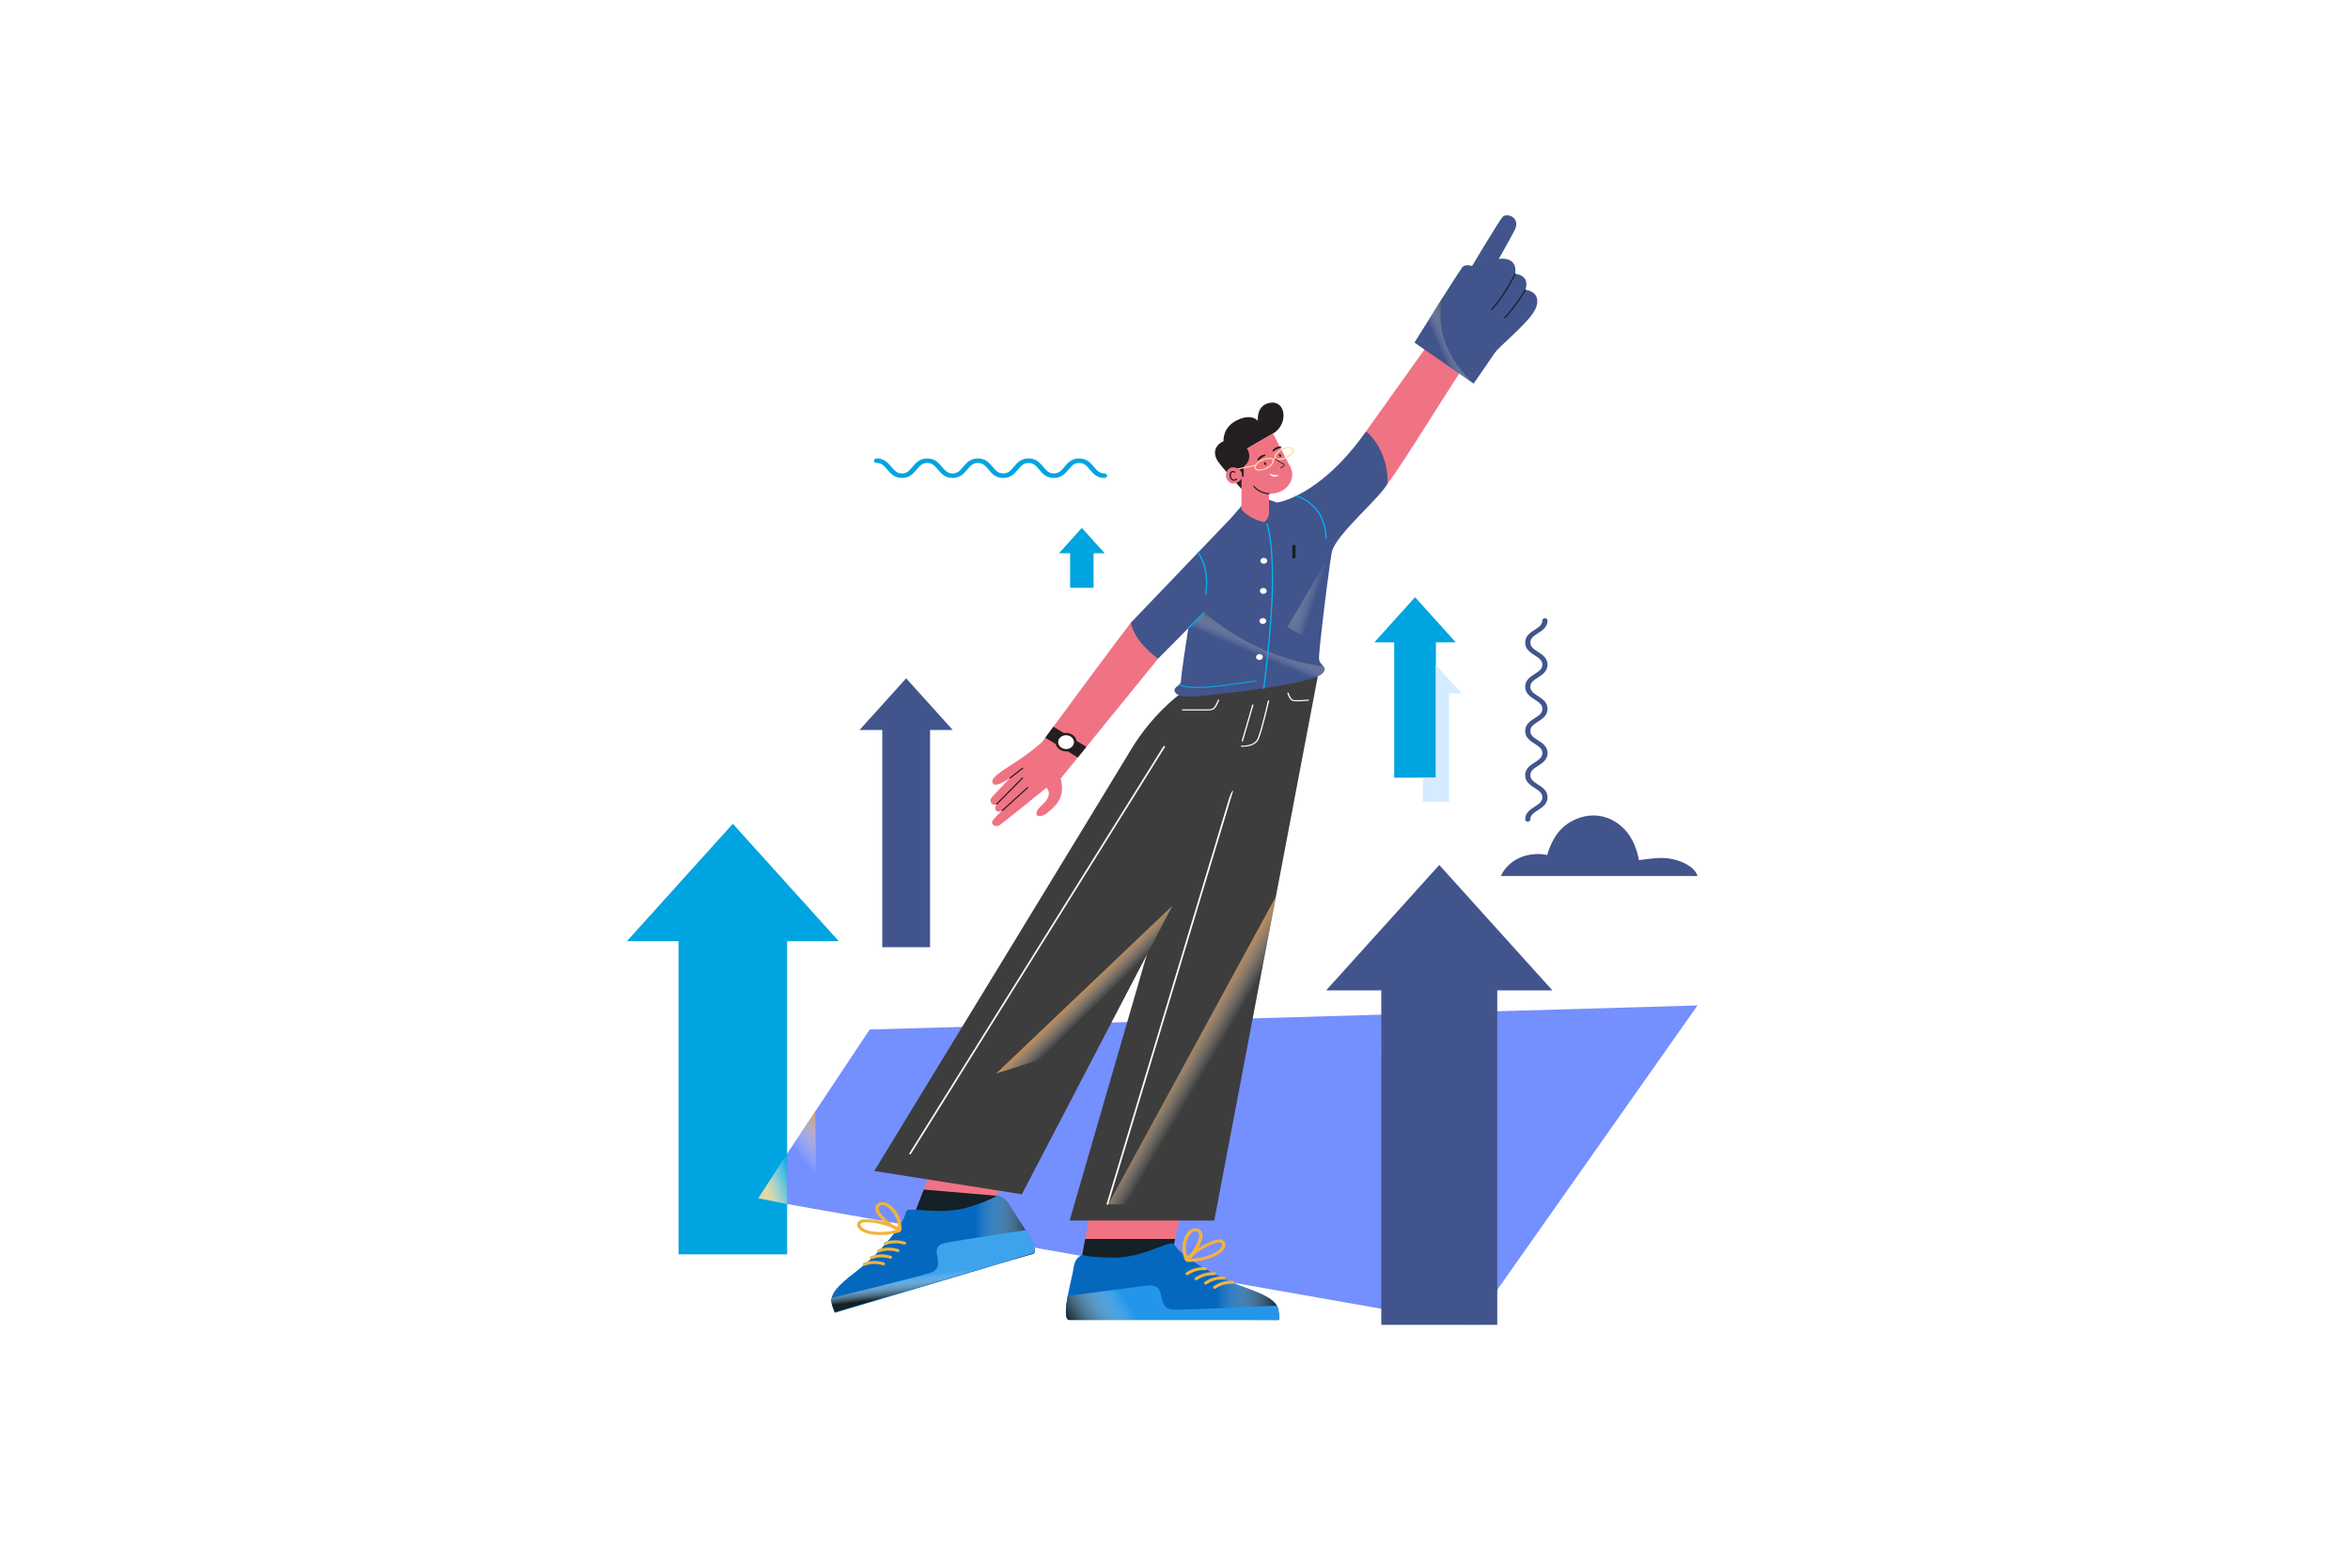 <svg width="1000" height="667" viewBox="0 0 1000 667" fill="none" xmlns="http://www.w3.org/2000/svg">
<rect width="1000" height="667" fill="white"/>
<g clip-path="url(#clip0_3553_1175)">
<path d="M963 63H37V641H963V63Z" fill="white"/>
<path d="M781.738 649.586H772.472L770.765 654.311H767.839L775.52 633.188H778.72L786.371 654.311H783.445L781.738 649.586ZM780.945 647.331L777.105 636.602L773.264 647.331H780.945ZM771.954 679.066V700.311H769.18V679.066H771.954Z" fill="white"/>
<path d="M805.607 635.322V642.423H813.349V644.709H805.607V652.025H814.264V654.311H802.834V633.036H814.264V635.322H805.607ZM817.037 685.284C817.037 687.052 816.428 688.525 815.209 689.704C814.01 690.862 812.171 691.441 809.692 691.441H805.607V700.311H802.834V679.066H809.692C812.09 679.066 813.908 679.645 815.148 680.803C816.408 681.962 817.037 683.455 817.037 685.284ZM809.692 689.155C811.236 689.155 812.374 688.82 813.106 688.149C813.837 687.478 814.203 686.523 814.203 685.284C814.203 682.663 812.699 681.352 809.692 681.352H805.607V689.155H809.692ZM809.57 746.524C808.168 746.524 806.908 746.28 805.79 745.792C804.693 745.284 803.829 744.594 803.2 743.72C802.57 742.826 802.244 741.8 802.224 740.641H805.181C805.282 741.637 805.689 742.48 806.4 743.171C807.131 743.842 808.188 744.177 809.57 744.177C810.891 744.177 811.927 743.852 812.679 743.202C813.451 742.531 813.837 741.678 813.837 740.641C813.837 739.828 813.614 739.168 813.166 738.66C812.719 738.152 812.161 737.766 811.49 737.502C810.82 737.238 809.915 736.953 808.777 736.648C807.375 736.283 806.248 735.917 805.394 735.551C804.561 735.185 803.84 734.616 803.23 733.844C802.641 733.052 802.346 731.995 802.346 730.674C802.346 729.516 802.641 728.49 803.23 727.596C803.819 726.702 804.642 726.011 805.699 725.523C806.776 725.036 808.005 724.792 809.387 724.792C811.378 724.792 813.004 725.29 814.264 726.285C815.544 727.281 816.265 728.602 816.428 730.248H813.38C813.278 729.435 812.852 728.724 812.1 728.114C811.348 727.484 810.352 727.169 809.113 727.169C807.954 727.169 807.01 727.474 806.278 728.084C805.546 728.673 805.181 729.506 805.181 730.583C805.181 731.355 805.394 731.985 805.821 732.473C806.268 732.96 806.806 733.336 807.436 733.6C808.086 733.844 808.991 734.129 810.149 734.454C811.551 734.84 812.679 735.226 813.532 735.612C814.386 735.978 815.117 736.557 815.727 737.349C816.336 738.122 816.641 739.178 816.641 740.519C816.641 741.556 816.367 742.531 815.818 743.445C815.27 744.36 814.457 745.102 813.38 745.67C812.303 746.239 811.033 746.524 809.57 746.524Z" fill="white"/>
<path d="M844.051 654.524C842.649 654.524 841.389 654.28 840.271 653.792C839.174 653.284 838.31 652.594 837.68 651.72C837.051 650.826 836.725 649.8 836.705 648.641H839.662C839.763 649.637 840.17 650.48 840.881 651.171C841.612 651.842 842.669 652.177 844.051 652.177C845.372 652.177 846.408 651.852 847.16 651.202C847.932 650.531 848.318 649.678 848.318 648.641C848.318 647.828 848.094 647.168 847.647 646.66C847.2 646.152 846.642 645.766 845.971 645.502C845.3 645.238 844.396 644.953 843.258 644.648C841.856 644.283 840.728 643.917 839.875 643.551C839.042 643.185 838.321 642.616 837.711 641.844C837.122 641.052 836.827 639.995 836.827 638.674C836.827 637.516 837.122 636.49 837.711 635.596C838.3 634.702 839.123 634.011 840.18 633.523C841.257 633.036 842.486 632.792 843.868 632.792C845.859 632.792 847.485 633.29 848.745 634.285C850.025 635.281 850.746 636.602 850.909 638.248H847.861C847.759 637.435 847.332 636.724 846.581 636.114C845.829 635.484 844.833 635.169 843.594 635.169C842.435 635.169 841.49 635.474 840.759 636.084C840.027 636.673 839.662 637.506 839.662 638.583C839.662 639.355 839.875 639.985 840.302 640.473C840.749 640.96 841.287 641.336 841.917 641.6C842.567 641.844 843.472 642.129 844.63 642.454C846.032 642.84 847.16 643.226 848.013 643.612C848.867 643.978 849.598 644.557 850.208 645.349C850.817 646.122 851.122 647.178 851.122 648.519C851.122 649.556 850.848 650.531 850.299 651.445C849.751 652.36 848.938 653.102 847.861 653.67C846.784 654.239 845.514 654.524 844.051 654.524ZM854.871 679.066L846.855 700.311H843.655L835.638 679.066H838.595L845.27 697.384L851.945 679.066H854.871ZM853.408 731.223C852.819 729.983 851.965 729.028 850.848 728.358C849.73 727.667 848.43 727.322 846.946 727.322C845.463 727.322 844.122 727.667 842.923 728.358C841.744 729.028 840.81 730.004 840.119 731.284C839.448 732.544 839.113 734.007 839.113 735.673C839.113 737.339 839.448 738.802 840.119 740.062C840.81 741.322 841.744 742.297 842.923 742.988C844.122 743.659 845.463 743.994 846.946 743.994C849.019 743.994 850.726 743.374 852.067 742.135C853.408 740.895 854.19 739.219 854.414 737.106H845.941V734.85H857.371V736.984C857.208 738.731 856.659 740.336 855.725 741.8C854.79 743.242 853.561 744.39 852.037 745.244C850.513 746.077 848.816 746.493 846.946 746.493C844.975 746.493 843.177 746.036 841.551 745.122C839.926 744.187 838.636 742.897 837.68 741.251C836.746 739.605 836.278 737.746 836.278 735.673C836.278 733.6 836.746 731.741 837.68 730.095C838.636 728.429 839.926 727.139 841.551 726.224C843.177 725.29 844.975 724.822 846.946 724.822C849.202 724.822 851.193 725.381 852.92 726.499C854.668 727.616 855.938 729.191 856.73 731.223H853.408Z" fill="white"/>
<path d="M888.284 639.284C888.284 641.052 887.674 642.525 886.455 643.704C885.256 644.862 883.417 645.441 880.938 645.441H876.854V654.311H874.08V633.066H880.938C883.336 633.066 885.154 633.645 886.394 634.803C887.654 635.962 888.284 637.455 888.284 639.284ZM880.938 643.155C882.482 643.155 883.62 642.82 884.352 642.149C885.083 641.478 885.449 640.523 885.449 639.284C885.449 636.663 883.945 635.352 880.938 635.352H876.854V643.155H880.938ZM890.783 700.311H888.009L876.854 683.394V700.311H874.08V679.036H876.854L888.009 695.921V679.036H890.783V700.311ZM890.173 731.223C889.584 729.983 888.731 729.028 887.613 728.358C886.495 727.667 885.195 727.322 883.712 727.322C882.228 727.322 880.887 727.667 879.688 728.358C878.51 729.028 877.575 730.004 876.884 731.284C876.213 732.544 875.878 734.007 875.878 735.673C875.878 737.339 876.213 738.802 876.884 740.062C877.575 741.322 878.51 742.297 879.688 742.988C880.887 743.659 882.228 743.994 883.712 743.994C885.784 743.994 887.491 743.374 888.832 742.135C890.173 740.895 890.956 739.219 891.179 737.106H882.706V734.85H894.136V736.984C893.973 738.731 893.425 740.336 892.49 741.8C891.555 743.242 890.326 744.39 888.802 745.244C887.278 746.077 885.581 746.493 883.712 746.493C881.741 746.493 879.942 746.036 878.317 745.122C876.691 744.187 875.401 742.897 874.446 741.251C873.511 739.605 873.044 737.746 873.044 735.673C873.044 733.6 873.511 731.741 874.446 730.095C875.401 728.429 876.691 727.139 878.317 726.224C879.942 725.29 881.741 724.822 883.712 724.822C885.967 724.822 887.958 725.381 889.686 726.499C891.433 727.616 892.703 729.191 893.496 731.223H890.173Z" fill="white"/>
<path d="M921.111 633.066V648.763C921.111 650.511 920.573 651.913 919.496 652.969C918.419 654.006 916.997 654.524 915.229 654.524C913.441 654.524 912.008 653.996 910.931 652.939C909.854 651.862 909.316 650.399 909.316 648.55H912.089C912.11 649.586 912.374 650.429 912.882 651.08C913.41 651.73 914.192 652.055 915.229 652.055C916.265 652.055 917.037 651.75 917.545 651.141C918.053 650.511 918.307 649.718 918.307 648.763V633.066H921.111ZM924.617 685.284C924.617 687.052 924.007 688.525 922.788 689.704C921.589 690.862 919.75 691.441 917.271 691.441H913.187V700.311H910.413V679.066H917.271C919.669 679.066 921.487 679.645 922.727 680.803C923.987 681.962 924.617 683.455 924.617 685.284ZM917.271 689.155C918.815 689.155 919.953 688.82 920.685 688.149C921.416 687.478 921.782 686.523 921.782 685.284C921.782 682.663 920.278 681.352 917.271 681.352H913.187V689.155H917.271ZM926.506 731.223C925.917 729.983 925.064 729.028 923.946 728.358C922.828 727.667 921.528 727.322 920.045 727.322C918.561 727.322 917.22 727.667 916.021 728.358C914.843 729.028 913.908 730.004 913.217 731.284C912.546 732.544 912.211 734.007 912.211 735.673C912.211 737.339 912.546 738.802 913.217 740.062C913.908 741.322 914.843 742.297 916.021 742.988C917.22 743.659 918.561 743.994 920.045 743.994C922.117 743.994 923.824 743.374 925.165 742.135C926.506 740.895 927.289 739.219 927.512 737.106H919.039V734.85H930.469V736.984C930.306 738.731 929.758 740.336 928.823 741.8C927.888 743.242 926.659 744.39 925.135 745.244C923.611 746.077 921.914 746.493 920.045 746.493C918.074 746.493 916.275 746.036 914.65 745.122C913.024 744.187 911.734 742.897 910.779 741.251C909.844 739.605 909.377 737.746 909.377 735.673C909.377 733.6 909.844 731.741 910.779 730.095C911.734 728.429 913.024 727.139 914.65 726.224C916.275 725.29 918.074 724.822 920.045 724.822C922.3 724.822 924.291 725.381 926.019 726.499C927.766 727.616 929.036 729.191 929.829 731.223H926.506Z" fill="white"/>
<path d="M637.132 430.305L587.779 431.741L370.082 438.076L322.184 510.089L573.37 554.358L587.779 556.893L602.15 559.43L626.622 563.739L637.132 548.821L722.351 427.825L637.132 430.305Z" fill="#748FFE"/>
<path d="M405.428 310.625H395.761V403.035H375.429V310.625H365.758L385.593 288.638L405.428 310.625Z" fill="#41548C"/>
<path d="M584.822 273.323H593.267V330.915H611.028C611.028 308.424 611.028 295.814 611.028 273.323H619.476L602.147 254.113L584.822 273.323Z" fill="#00A4E0"/>
<path d="M605.444 330.915V341.227H616.633V295.07H621.948L611.037 282.981L611.028 282.984V330.915H605.444Z" fill="#D5EBFF"/>
<path style="mix-blend-mode:multiply" d="M637.132 430.306V548.822L626.621 563.74L602.15 559.431V480.745H615.834L587.779 449.648V431.742L637.132 430.306Z" fill="url(#paint0_linear_3553_1175)"/>
<path d="M602.15 563.74H626.621H637.131V548.821V430.305V421.416H660.593L612.457 368.058L564.317 421.416H587.779V431.742V449.648V556.893V563.74H602.15Z" fill="#41548C"/>
<path d="M356.918 400.48H334.947V533.744H288.739V400.48H266.769L311.843 350.518L356.918 400.48Z" fill="#00A4E0"/>
<path style="mix-blend-mode:multiply" d="M322.653 509.878L334.947 490.899V512.337L322.653 509.878Z" fill="url(#paint1_linear_3553_1175)"/>
<path style="mix-blend-mode:multiply" d="M347.278 509.878L346.963 472.834L334.947 490.899V509.878H347.278Z" fill="url(#paint2_linear_3553_1175)"/>
<path d="M722.351 372.741H638.666C640.159 369.441 642.931 366.698 646.54 365.065C650.148 363.43 654.435 362.976 658.389 363.808C659.683 359.34 661.871 354.687 665.705 351.523C669.538 348.358 674.921 346.468 680.147 347.104C685.046 347.699 689.386 350.448 692.25 353.971C695.115 357.494 696.627 361.736 697.417 365.999C702.05 365.386 706.745 364.583 711.316 365.49C715.885 366.395 721.104 368.799 722.357 372.744L722.351 372.741Z" fill="#41548C"/>
<path d="M650.114 349.633C649.509 349.633 649.018 349.205 649.018 348.677C649.018 345.839 651.197 344.437 653.12 343.2C654.843 342.09 656.33 341.134 656.33 339.264C656.33 337.394 654.843 336.437 653.12 335.328C651.197 334.091 649.018 332.686 649.018 329.851C649.018 327.016 651.197 325.614 653.12 324.378C654.843 323.271 656.33 322.314 656.33 320.447C656.33 318.58 654.843 317.621 653.12 316.514C651.197 315.277 649.018 313.875 649.018 311.037C649.018 308.199 651.197 306.801 653.12 305.564C654.843 304.457 656.33 303.5 656.33 301.633C656.33 299.766 654.843 298.81 653.12 297.7C651.197 296.463 649.018 295.061 649.018 292.223C649.018 289.385 651.197 287.987 653.12 286.75C654.843 285.643 656.33 284.686 656.33 282.816C656.33 280.947 654.843 279.993 653.12 278.883C651.197 277.646 649.018 276.245 649.018 273.409C649.018 270.574 651.197 269.173 653.12 267.936C654.843 266.829 656.33 265.872 656.33 264.005C656.33 263.477 656.821 263.049 657.426 263.049C658.031 263.049 658.522 263.477 658.522 264.005C658.522 266.841 656.343 268.242 654.42 269.479C652.697 270.586 651.21 271.543 651.21 273.409C651.21 275.276 652.697 276.233 654.42 277.343C656.343 278.58 658.522 279.981 658.522 282.816C658.522 285.652 656.343 287.053 654.42 288.29C652.697 289.397 651.21 290.354 651.21 292.223C651.21 294.093 652.697 295.047 654.42 296.157C656.343 297.394 658.522 298.795 658.522 301.633C658.522 304.471 656.343 305.87 654.42 307.107C652.697 308.214 651.21 309.17 651.21 311.037C651.21 312.904 652.697 313.864 654.42 314.971C656.343 316.207 658.522 317.609 658.522 320.447C658.522 323.285 656.343 324.684 654.42 325.921C652.697 327.028 651.21 327.984 651.21 329.851C651.21 331.718 652.697 332.678 654.42 333.787C656.343 335.024 658.522 336.429 658.522 339.264C658.522 342.099 656.343 343.504 654.42 344.74C652.697 345.85 651.21 346.807 651.21 348.677C651.21 349.205 650.719 349.633 650.114 349.633Z" fill="#41548C"/>
<path d="M371.928 196.027C371.928 195.498 372.419 195.07 373.024 195.07C376.274 195.07 377.879 196.975 379.296 198.654C380.565 200.16 381.664 201.457 383.803 201.457C385.942 201.457 387.041 200.157 388.309 198.654C389.726 196.975 391.334 195.07 394.581 195.07C397.828 195.07 399.434 196.975 400.85 198.654C402.119 200.157 403.215 201.457 405.354 201.457C407.493 201.457 408.589 200.157 409.857 198.654C411.274 196.975 412.879 195.07 416.129 195.07C419.38 195.07 420.982 196.975 422.398 198.654C423.667 200.157 424.763 201.457 426.902 201.457C429.041 201.457 430.137 200.157 431.405 198.654C432.822 196.975 434.427 195.07 437.677 195.07C440.928 195.07 442.53 196.975 443.946 198.654C445.215 200.157 446.311 201.457 448.45 201.457C450.589 201.457 451.685 200.157 452.953 198.654C454.37 196.975 455.975 195.07 459.222 195.07C462.469 195.07 464.074 196.975 465.491 198.654C466.76 200.157 467.856 201.457 469.995 201.457C470.6 201.457 471.09 201.885 471.09 202.414C471.09 202.943 470.6 203.37 469.995 203.37C466.748 203.37 465.142 201.466 463.726 199.787C462.457 198.284 461.361 196.983 459.222 196.983C457.083 196.983 455.987 198.284 454.719 199.787C453.302 201.466 451.697 203.37 448.45 203.37C445.203 203.37 443.598 201.466 442.181 199.787C440.912 198.284 439.816 196.983 437.677 196.983C435.538 196.983 434.442 198.284 433.174 199.787C431.757 201.466 430.152 203.37 426.902 203.37C423.652 203.37 422.05 201.466 420.633 199.787C419.364 198.284 418.268 196.983 416.129 196.983C413.99 196.983 412.894 198.284 411.626 199.787C410.209 201.466 408.604 203.37 405.354 203.37C402.103 203.37 400.502 201.466 399.085 199.787C397.816 198.284 396.72 196.983 394.581 196.983C392.442 196.983 391.343 198.284 390.075 199.787C388.658 201.466 387.05 203.37 383.803 203.37C380.555 203.37 378.947 201.466 377.531 199.787C376.262 198.281 375.163 196.983 373.024 196.983C372.419 196.983 371.928 196.556 371.928 196.027Z" fill="#00A4E0"/>
<path d="M460.352 224.635L450.617 235.426H455.361V250.099H465.34V235.426H470.084L460.352 224.635Z" fill="#00A4E0"/>
<path d="M426.769 501.893L424.201 508.829L422.466 514.193C422.466 514.193 398.726 525.236 389.466 515.56L393.078 506.173L395.204 500.642L426.762 501.893H426.769Z" fill="#F07384"/>
<path d="M424.201 508.829L422.466 514.193C422.466 514.193 398.726 525.235 389.466 515.56L393.078 506.173L424.197 508.829H424.201Z" fill="#142126"/>
<path d="M355.232 558.618L398.146 545.833L439.498 533.513C441.554 532.9 439.372 528.403 436.501 523.663C433.769 519.167 430.42 514.45 429.46 512.629C427.494 508.904 424.204 508.832 424.204 508.832C424.204 508.832 420.867 511.054 411.746 513.771C402.622 516.491 391.315 514.661 388.51 514.702C385.701 514.751 385.849 514.618 384.849 517.73C383.849 520.849 375.879 532.212 363.758 541.457C356.674 546.862 354.211 549.896 353.828 552.607C353.553 554.532 354.325 556.292 355.235 558.618H355.232Z" fill="#0468BF"/>
<path style="mix-blend-mode:multiply" d="M355.232 558.618L398.146 545.833L439.498 533.513C441.554 532.9 439.372 528.403 436.501 523.663C433.769 519.167 430.42 514.45 429.46 512.629C427.494 508.904 424.204 508.832 424.204 508.832C424.204 508.832 420.867 511.054 411.746 513.771C402.622 516.491 391.315 514.661 388.51 514.702C385.701 514.751 385.849 514.618 384.849 517.73C383.849 520.849 375.879 532.212 363.758 541.457C356.674 546.862 354.211 549.896 353.828 552.607C353.553 554.532 354.325 556.292 355.235 558.618H355.232Z" fill="url(#paint3_linear_3553_1175)"/>
<path d="M355.232 558.361L398.146 545.575L439.498 533.255C441.554 532.643 439.372 528.146 436.501 523.406C428.414 524.643 409.987 527.472 402.702 528.793C393.241 530.513 404.394 539.073 395.368 541.761C388.426 543.83 364.495 549.731 353.828 552.35C353.553 554.274 354.325 556.034 355.235 558.361H355.232Z" fill="#3EA3ED"/>
<path style="mix-blend-mode:multiply" d="M355.232 558.361L398.146 545.575L439.498 533.255C441.554 532.643 439.372 528.146 436.501 523.406C428.414 524.643 409.987 527.472 402.702 528.793C393.241 530.513 404.394 539.073 395.368 541.761C388.426 543.83 364.495 549.731 353.828 552.35C353.553 554.274 354.325 556.034 355.235 558.361H355.232Z" fill="url(#paint4_linear_3553_1175)"/>
<path d="M383.537 523.452C383.71 523.059 383.688 522.458 383.584 521.562L383.565 521.389C383.438 519.953 383.04 518.542 382.383 517.201C381.633 515.672 380.543 514.265 379.228 513.129C378.657 512.635 377.768 511.944 376.639 511.647C375.422 511.326 374.12 511.56 373.323 512.242C372.58 512.878 372.262 513.915 372.493 514.944C372.691 515.817 373.2 516.557 373.725 517.227C374.481 518.195 375.345 519.112 376.29 519.964C376.203 519.938 376.114 519.912 376.027 519.886C373.126 519.083 370.391 518.73 367.891 518.843C367.048 518.88 365.851 519.025 365.175 519.834C364.776 520.308 364.634 520.944 364.786 521.577C364.9 522.059 365.181 522.536 365.616 522.993C366.709 524.137 368.372 524.845 370.854 525.218C373.567 525.628 376.33 525.605 379.068 525.155C379.759 525.042 380.451 524.897 381.123 524.73C381.219 524.707 381.343 524.683 381.485 524.655C381.827 524.588 382.139 524.525 382.414 524.441C382.775 524.334 383.068 524.195 383.275 523.99C383.432 523.828 383.519 523.643 383.54 523.452H383.537ZM379.478 522.4C379.802 522.608 380.136 522.808 380.469 522.999C380.515 523.025 380.586 523.071 380.676 523.126C380.84 523.227 380.991 523.322 381.139 523.409C380.975 523.441 380.827 523.47 380.716 523.499C380.086 523.655 379.438 523.79 378.79 523.897C376.225 524.322 373.638 524.342 371.098 523.958C368.977 523.637 367.592 523.071 366.733 522.172C366.453 521.877 366.277 521.591 366.212 521.314C366.147 521.039 366.196 520.767 366.351 520.585C366.468 520.447 366.65 520.34 366.909 520.262C367.178 520.181 367.524 520.135 367.962 520.114C370.283 520.01 372.848 520.343 375.58 521.1C376.784 521.435 378.04 521.854 379.475 522.395L379.478 522.4ZM382.105 521.487L382.13 521.698C382.142 521.817 382.151 521.909 382.164 522.007C381.787 521.843 381.346 521.681 380.83 521.507C380.713 521.467 380.617 521.438 380.565 521.418C380.448 521.372 380.339 521.334 380.225 521.291C378.173 519.967 376.361 518.331 374.935 516.508C374.499 515.95 374.074 515.343 373.928 514.696C373.82 514.216 373.873 513.557 374.345 513.152C374.49 513.028 374.675 512.933 374.885 512.872C375.277 512.756 375.756 512.748 376.213 512.872C376.845 513.04 377.457 513.398 378.197 514.04C379.38 515.063 380.361 516.328 381.037 517.707C381.633 518.921 381.991 520.192 382.105 521.49V521.487Z" fill="#F2B33D"/>
<path d="M377.083 529.698C376.709 529.833 376.284 529.677 376.129 529.351C375.975 529.024 376.154 528.651 376.527 528.516C379.237 527.542 382.367 527.493 385.114 528.38C385.494 528.501 385.685 528.868 385.547 529.201C385.466 529.388 385.297 529.524 385.096 529.585C384.942 529.631 384.769 529.631 384.605 529.579C382.198 528.802 379.457 528.845 377.083 529.698Z" fill="#F2B33D"/>
<path d="M374.256 532.83C373.882 532.966 373.456 532.81 373.302 532.484C373.148 532.157 373.327 531.784 373.7 531.651C376.407 530.677 379.54 530.628 382.287 531.516C382.667 531.637 382.858 532.004 382.719 532.336C382.639 532.524 382.469 532.66 382.269 532.718C382.114 532.764 381.945 532.764 381.778 532.712C379.37 531.935 376.629 531.978 374.256 532.83Z" fill="#F2B33D"/>
<path d="M371.095 535.689C370.721 535.822 370.295 535.669 370.141 535.342C369.987 535.016 370.166 534.643 370.539 534.51C373.249 533.536 376.379 533.487 379.126 534.374C379.506 534.495 379.697 534.862 379.558 535.195C379.478 535.383 379.308 535.518 379.108 535.576C378.953 535.622 378.784 535.622 378.617 535.57C376.209 534.793 373.468 534.836 371.095 535.689Z" fill="#F2B33D"/>
<path d="M367.579 537.31C370.289 536.336 373.419 536.287 376.166 537.174C376.546 537.295 376.737 537.662 376.598 537.994C376.518 538.182 376.348 538.318 376.148 538.379C375.993 538.425 375.821 538.425 375.657 538.373C373.249 537.596 370.508 537.639 368.135 538.492C367.761 538.627 367.335 538.471 367.181 538.145C367.027 537.818 367.206 537.445 367.579 537.31Z" fill="#F2B33D"/>
<path d="M502.355 517.242L500.068 527.204L497.778 537.16H459.907L461.772 527.204L463.645 517.242H502.355Z" fill="#F07384"/>
<path d="M500.068 527.204L497.778 537.16H459.907L461.772 527.204H500.068Z" fill="#142126"/>
<path d="M544.189 561.664H455.154C452.981 561.664 453.382 556.792 454.348 551.497C455.268 546.472 456.697 541.062 456.929 539.07C457.41 534.99 460.497 533.993 460.497 533.993C460.497 533.993 464.476 535.154 474.115 535.154C483.755 535.154 493.78 530.236 496.45 529.484C499.126 528.736 498.938 528.655 501.037 531.316C503.136 533.987 514.881 542.492 529.774 547.824C538.478 550.94 541.929 553.119 543.297 555.578C544.269 557.321 544.189 559.205 544.189 561.664Z" fill="#0468BF"/>
<path style="mix-blend-mode:multiply" d="M544.189 561.664H455.154C452.981 561.664 453.382 556.792 454.348 551.497C455.268 546.472 456.697 541.062 456.929 539.07C457.41 534.99 460.497 533.993 460.497 533.993C460.497 533.993 464.476 535.154 474.115 535.154C483.755 535.154 493.78 530.236 496.45 529.484C499.126 528.736 498.938 528.655 501.037 531.316C503.136 533.987 514.881 542.492 529.774 547.824C538.478 550.94 541.929 553.119 543.297 555.578C544.269 557.321 544.189 559.205 544.189 561.664Z" fill="url(#paint5_linear_3553_1175)"/>
<path d="M544.189 561.664H455.154C452.981 561.664 453.382 556.792 454.348 551.497C462.46 550.388 480.949 547.87 488.326 547.064C497.913 546.024 490.527 557.269 500.065 557.269C507.402 557.269 532.231 556.107 543.297 555.575C544.269 557.318 544.189 559.202 544.189 561.661V561.664Z" fill="#2496EA"/>
<path style="mix-blend-mode:multiply" d="M544.189 561.664H455.154C452.981 561.664 453.382 556.792 454.348 551.497C462.46 550.388 480.949 547.87 488.326 547.064C497.913 546.024 490.527 557.269 500.065 557.269C507.402 557.269 532.231 556.107 543.297 555.575C544.269 557.318 544.189 559.202 544.189 561.661V561.664Z" fill="url(#paint6_linear_3553_1175)"/>
<path d="M504.849 536.796C505.121 536.935 505.448 536.981 505.831 536.981C506.121 536.981 506.442 536.955 506.791 536.92C506.933 536.906 507.062 536.894 507.161 536.888C507.859 536.856 508.566 536.799 509.263 536.712C512.02 536.368 514.643 535.611 517.06 534.458C519.27 533.403 520.585 532.264 521.193 530.874C521.437 530.319 521.523 529.79 521.456 529.302C521.363 528.66 520.996 528.1 520.443 527.765C519.502 527.189 518.316 527.392 517.505 527.591C515.1 528.189 512.64 529.293 510.192 530.874C510.118 530.92 510.047 530.972 509.973 531.022C510.55 529.949 511.029 528.84 511.387 527.71C511.634 526.926 511.847 526.083 511.708 525.201C511.547 524.161 510.862 523.271 509.924 522.878C508.918 522.458 507.599 522.603 506.565 523.25C505.606 523.851 505.019 524.756 504.661 525.383C503.837 526.828 503.328 528.47 503.182 530.126C503.056 531.582 503.201 533.027 503.612 534.423L503.658 534.594C503.886 535.472 504.093 536.044 504.399 536.368C504.491 536.544 504.639 536.695 504.849 536.802V536.796ZM511.057 531.897C513.362 530.409 515.665 529.374 517.903 528.816C518.326 528.712 518.671 528.66 518.952 528.66C519.233 528.66 519.44 528.71 519.6 528.808C519.81 528.935 519.962 529.181 519.999 529.458C520.039 529.738 519.98 530.059 519.823 530.418C519.344 531.51 518.239 532.438 516.353 533.339C514.091 534.42 511.634 535.128 509.053 535.452C508.402 535.533 507.738 535.588 507.084 535.617C506.97 535.622 506.819 535.637 506.649 535.651C506.757 535.527 506.868 535.394 506.982 535.253C507.047 535.174 507.096 535.111 507.13 535.073C507.377 534.796 507.615 534.513 507.846 534.227C509.004 533.31 510.035 532.559 511.053 531.903L511.057 531.897ZM504.639 530.215C504.769 528.721 505.229 527.244 505.97 525.944C506.433 525.129 506.88 524.617 507.414 524.279C507.803 524.036 508.257 523.906 508.674 523.906C508.896 523.906 509.106 523.944 509.291 524.019C509.89 524.268 510.183 524.877 510.257 525.363C510.359 526.016 510.18 526.71 509.976 527.36C509.303 529.487 508.192 531.545 506.738 533.377C506.646 533.449 506.559 533.516 506.464 533.594C506.42 533.628 506.343 533.683 506.244 533.756C505.818 534.065 505.46 534.342 505.167 534.605C505.139 534.51 505.115 534.417 505.084 534.305L505.028 534.099C504.655 532.842 504.525 531.536 504.639 530.218V530.215Z" fill="#F2B33D"/>
<path d="M512.813 540.455C513.217 540.478 513.563 540.209 513.588 539.857C513.612 539.504 513.307 539.201 512.903 539.18C509.976 539.021 506.998 539.857 504.726 541.472C504.411 541.695 504.365 542.096 504.621 542.371C504.766 542.527 504.976 542.608 505.189 542.608C505.353 542.608 505.516 542.562 505.649 542.463C507.64 541.047 510.251 540.316 512.81 540.455H512.813Z" fill="#F2B33D"/>
<path d="M516.646 542.622C517.048 542.645 517.397 542.376 517.421 542.024C517.446 541.671 517.14 541.368 516.736 541.347C513.813 541.188 510.831 542.024 508.559 543.639C508.248 543.862 508.198 544.263 508.454 544.538C508.6 544.694 508.809 544.772 509.022 544.772C509.186 544.772 509.35 544.726 509.482 544.627C511.473 543.211 514.085 542.48 516.646 542.619V542.622Z" fill="#F2B33D"/>
<path d="M520.696 544.437C521.101 544.46 521.446 544.192 521.471 543.839C521.496 543.486 521.19 543.183 520.786 543.163C517.863 543.004 514.881 543.839 512.609 545.455C512.297 545.677 512.248 546.079 512.504 546.353C512.649 546.509 512.859 546.587 513.072 546.587C513.236 546.587 513.399 546.541 513.532 546.443C515.523 545.027 518.134 544.296 520.693 544.434L520.696 544.437Z" fill="#F2B33D"/>
<path d="M524.622 544.98C521.696 544.821 518.717 545.656 516.446 547.272C516.131 547.494 516.084 547.896 516.341 548.171C516.486 548.327 516.696 548.405 516.909 548.405C517.072 548.405 517.236 548.359 517.369 548.26C519.359 546.844 521.971 546.113 524.53 546.252C524.934 546.275 525.28 546.006 525.304 545.653C525.329 545.301 525.024 544.997 524.619 544.977L524.622 544.98Z" fill="#F2B33D"/>
<path d="M560.773 287.767L516.705 519.345H455.154L521.227 291.801L560.773 287.767Z" fill="#3D3D3D"/>
<path d="M471.251 512.666C471.22 512.666 471.189 512.663 471.158 512.655C470.964 512.608 470.846 512.435 470.899 512.265L523.955 336.607C524.008 336.437 524.206 336.336 524.403 336.379C524.598 336.425 524.715 336.599 524.662 336.769L471.606 512.426C471.562 512.571 471.414 512.663 471.254 512.663L471.251 512.666Z" fill="white"/>
<path d="M501.565 295.76C501.565 295.76 490.234 304.046 481.215 319.077C472.196 334.107 372.033 498.268 372.033 498.268L434.828 508.175L532.25 321.467L538.272 291.798L501.565 295.757V295.76Z" fill="#3D3D3D"/>
<path d="M513.952 302.32H503.204C503.053 302.32 502.93 302.213 502.93 302.08C502.93 301.947 503.053 301.84 503.204 301.84H513.952C516.492 301.84 516.863 301.002 518.098 298.222L518.273 297.823C518.329 297.699 518.486 297.638 518.628 297.687C518.77 297.736 518.838 297.875 518.786 297.996L518.61 298.395C517.344 301.25 516.869 302.32 513.952 302.32Z" fill="white"/>
<path d="M552.276 298.43C551.205 298.43 550.242 298.352 549.794 298.115C548.513 297.442 547.862 295.075 547.834 294.977C547.8 294.847 547.89 294.719 548.038 294.688C548.186 294.656 548.334 294.737 548.368 294.867C548.538 295.497 549.177 297.234 550.078 297.708C550.992 298.19 555.153 297.846 556.678 297.676C556.829 297.659 556.965 297.751 556.986 297.884C557.005 298.014 556.9 298.135 556.749 298.153C556.378 298.193 554.159 298.436 552.279 298.436L552.276 298.43Z" fill="white"/>
<path d="M528.85 317.767C528.482 317.767 528.257 317.749 528.248 317.746C528.097 317.732 527.989 317.616 528.001 317.483C528.016 317.35 528.152 317.255 528.3 317.269C528.356 317.275 533.748 317.694 535.208 314.119C536.733 310.383 539.496 298.314 539.524 298.193C539.554 298.063 539.696 297.979 539.848 298.005C539.996 298.031 540.091 298.158 540.064 298.285C540.036 298.406 537.264 310.51 535.727 314.278C534.434 317.449 530.393 317.764 528.853 317.764L528.85 317.767Z" fill="white"/>
<path d="M528.654 315.518C528.632 315.518 528.608 315.518 528.586 315.51C528.438 315.478 528.351 315.348 528.388 315.218L532.855 299.932C532.892 299.805 533.04 299.727 533.188 299.759C533.336 299.791 533.423 299.921 533.386 300.051L528.919 315.336C528.888 315.443 528.777 315.515 528.654 315.515V315.518Z" fill="white"/>
<path d="M387.287 491.193C387.229 491.193 387.167 491.181 387.112 491.152C386.936 491.069 386.868 490.875 386.966 490.719L495.083 317.559C495.179 317.403 495.401 317.348 495.58 317.432C495.756 317.515 495.824 317.709 495.725 317.865L387.608 491.025C387.544 491.132 387.417 491.193 387.287 491.193Z" fill="white"/>
<path style="mix-blend-mode:multiply" d="M498.883 385.425L469.072 442.546L423.88 456.805L498.883 385.425Z" fill="url(#paint7_linear_3553_1175)"/>
<path style="mix-blend-mode:multiply" d="M542.939 381.498L517.956 512.776L471.603 512.432L542.939 381.498Z" fill="url(#paint8_linear_3553_1175)"/>
<path d="M581.284 183.568C581.284 183.568 608.256 145.77 611.101 141.776C613.947 137.782 615.167 129.62 618.519 125.982C621.871 122.343 629.696 127.58 633.153 128.82C636.607 130.062 636.403 135.475 632.443 135.12C628.479 134.764 626.751 133.967 626.751 133.967C626.751 133.967 632.986 142.744 628.581 147.897C622.994 154.431 596.742 198.09 590.476 205.74C590.476 205.74 580.636 192.796 581.287 183.565L581.284 183.568Z" fill="#F07384"/>
<path d="M653.981 129.814C653.345 132.753 649.863 136.608 645.848 140.544H645.841C641.499 144.784 636.523 149.102 633.803 152.422C628.568 158.815 626.942 157.754 626.942 157.754L624.821 115.841C624.821 115.841 637.677 94.267 639.397 92.319C641.122 90.377 647.397 92.498 644.465 98.067C641.523 103.636 637.779 110.182 637.779 110.182C637.779 110.182 645.875 108.682 644.764 116.549C644.764 116.549 651.243 116.812 649.116 123.358C649.116 123.358 655.296 123.707 653.981 129.814Z" fill="#41548C"/>
<path d="M627.075 123.675C627.075 123.675 642.023 141.411 636.591 149.393C631.273 157.191 627.075 163.219 627.075 163.219L601.9 145.767C601.9 145.767 608.394 135.345 614.077 126.346L614.083 126.34C617.768 120.502 621.117 115.271 622.136 113.873C624.726 110.321 633.859 117.002 638.298 119.8C642.737 122.603 639.286 127.687 632.134 124.716C624.973 121.739 627.072 123.675 627.072 123.675H627.075Z" fill="#41548C"/>
<path style="mix-blend-mode:multiply" d="M627.075 163.219L601.9 145.767C601.9 145.767 608.394 135.345 614.077 126.346C613.916 126.805 607.508 144.917 627.072 163.219H627.075Z" fill="url(#paint9_linear_3553_1175)"/>
<path d="M634.754 131.932C634.693 131.932 634.631 131.914 634.581 131.877C634.464 131.793 634.446 131.643 634.541 131.539C640.011 125.689 644.468 116.545 644.514 116.456C644.573 116.334 644.733 116.277 644.872 116.329C645.011 116.381 645.076 116.519 645.017 116.644C644.974 116.736 640.483 125.941 634.964 131.845C634.909 131.903 634.831 131.932 634.751 131.932H634.754Z" fill="#142126"/>
<path d="M640.282 135.443C640.221 135.443 640.156 135.425 640.106 135.385C639.992 135.298 639.977 135.148 640.076 135.047C644.656 130.336 648.836 123.316 648.876 123.244C648.947 123.126 649.11 123.079 649.246 123.14C649.382 123.201 649.434 123.345 649.363 123.464C649.32 123.536 645.116 130.602 640.495 135.356C640.44 135.411 640.363 135.44 640.286 135.44L640.282 135.443Z" fill="#142126"/>
<path d="M492.796 280.27L462.296 317.809L458.632 322.323L451.363 331.27C453.558 339.77 448.869 343.174 445.57 345.92C442.27 348.665 438.381 347.096 443.471 342.515C448.57 337.938 445.27 335.189 445.27 335.189C445.27 335.189 426.547 350.497 425.05 351.284C423.549 352.064 421.305 350.76 422.503 349.055C423.667 347.408 426.371 345.027 426.54 344.879C426.402 344.954 424.713 345.876 423.849 344.874C422.951 343.827 424.148 342.128 424.148 342.128C422.349 343.437 420.404 340.946 422.262 338.987C424.12 337.027 429.84 331.01 429.84 331.01C429.84 331.01 423.704 335.455 422.506 333.36C421.305 331.27 424.599 329.178 432.241 324.207C439.884 319.233 443.628 315.523 443.628 315.523C444.029 314.979 444.425 314.436 444.813 313.907C445.999 312.292 447.138 310.734 448.258 309.22C473.476 274.892 481.215 264.977 481.215 264.977C488.397 267.627 492.799 280.27 492.799 280.27H492.796Z" fill="#F07384"/>
<path d="M462.299 317.809L458.636 322.323L444.813 313.907C445.999 312.292 447.138 310.734 448.258 309.22L462.299 317.809Z" fill="#231F20"/>
<path d="M429.843 331.247C429.769 331.247 429.692 331.221 429.639 331.167C429.538 331.068 429.55 330.915 429.661 330.828L434.952 326.716C435.066 326.629 435.239 326.638 435.337 326.736C435.439 326.834 435.427 326.988 435.316 327.074L430.025 331.187C429.973 331.227 429.908 331.247 429.843 331.247Z" fill="#231F20"/>
<path d="M424.151 342.365C424.087 342.365 424.025 342.345 423.972 342.308C423.858 342.221 423.846 342.071 423.945 341.97L434.93 330.852C435.029 330.751 435.202 330.739 435.316 330.826C435.43 330.912 435.442 331.063 435.344 331.164L424.358 342.282C424.303 342.337 424.229 342.365 424.151 342.365Z" fill="#231F20"/>
<path d="M426.547 345.113C426.479 345.113 426.411 345.09 426.355 345.047C426.247 344.954 426.244 344.804 426.349 344.709L437.122 334.935C437.227 334.839 437.4 334.836 437.511 334.929C437.619 335.021 437.622 335.172 437.517 335.267L426.744 345.041C426.692 345.09 426.618 345.113 426.547 345.113Z" fill="#231F20"/>
<path d="M453.645 319.728C456.132 319.728 458.148 317.967 458.148 315.795C458.148 313.622 456.132 311.861 453.645 311.861C451.157 311.861 449.141 313.622 449.141 315.795C449.141 317.967 451.157 319.728 453.645 319.728Z" fill="#231F20"/>
<path d="M453.645 318.731C455.501 318.731 457.006 317.416 457.006 315.795C457.006 314.173 455.501 312.858 453.645 312.858C451.788 312.858 450.283 314.173 450.283 315.795C450.283 317.416 451.788 318.731 453.645 318.731Z" fill="white"/>
<path d="M561.801 273.531C561.437 277.141 561.23 279.713 561.298 280.389C561.437 281.877 562.489 282.721 563.147 283.545C563.804 284.363 564.076 285.16 562.709 286.559C557.619 291.758 509.883 296.426 506.636 296.426C503.389 296.426 500.426 296.056 499.858 294.082C499.296 292.108 502.543 291.987 502.549 289.643C502.549 287.472 505.213 270.179 505.605 267.63C505.633 267.425 505.648 267.318 505.648 267.318L492.799 280.268C482.159 272.54 481.214 264.974 481.214 264.974L523.875 220.41L543.38 213.844C543.38 213.844 561.468 211.642 581.287 183.565C581.287 183.565 590.708 190.666 590.473 205.738C587.161 211.989 568.582 227.343 566.798 234.692C566.104 237.554 563.039 261.399 561.804 273.528L561.801 273.531Z" fill="#41548C"/>
<path style="mix-blend-mode:multiply" d="M562.708 286.559C557.619 291.758 509.883 296.426 506.636 296.426C503.389 296.426 500.426 296.056 499.858 294.082C499.296 292.108 502.543 291.987 502.549 289.643C502.549 287.472 505.213 270.179 505.605 267.63L505.648 267.56L512.485 260.497C512.485 260.497 532.262 279.574 563.147 283.545C563.804 284.363 564.076 285.16 562.708 286.559Z" fill="url(#paint10_linear_3553_1175)"/>
<path d="M549.945 238.698V232.369C549.945 232.051 550.242 231.791 550.606 231.791C550.97 231.791 551.266 232.048 551.266 232.369V238.698C551.266 239.016 550.97 239.276 550.606 239.276C550.242 239.276 549.945 239.019 549.945 238.698Z" fill="#142126"/>
<path d="M528.28 215.292L523.872 220.407C523.872 220.407 528.558 227.028 537.176 229.196L539.092 222.866L544.263 226.436C544.263 226.436 545.238 220.109 543.377 213.85L540.006 212.645L528.28 215.292Z" fill="#41548C"/>
<path d="M513.032 253.116C513.032 253.116 513.004 253.116 512.989 253.116C512.84 253.096 512.736 252.975 512.76 252.842C514.686 242.013 509.658 235.273 509.606 235.207C509.522 235.097 509.556 234.947 509.683 234.875C509.809 234.802 509.979 234.831 510.062 234.941C510.115 235.01 515.263 241.892 513.303 252.917C513.282 253.035 513.165 253.119 513.032 253.119V253.116Z" fill="#00B5F4"/>
<path d="M564.286 229.436C564.138 229.436 564.014 229.332 564.011 229.202C563.709 214.237 551.593 211.284 551.473 211.255C551.328 211.22 551.239 211.09 551.279 210.963C551.316 210.836 551.467 210.758 551.612 210.792C551.739 210.821 564.249 213.85 564.561 229.193C564.561 229.326 564.443 229.433 564.292 229.436H564.286Z" fill="#00B5F4"/>
<path d="M505.648 267.56C505.584 267.56 505.519 267.54 505.469 267.499C505.355 267.413 505.343 267.262 505.445 267.161L512.106 260.517C512.205 260.419 512.377 260.407 512.492 260.494C512.606 260.581 512.618 260.731 512.516 260.832L505.855 267.476C505.8 267.531 505.726 267.557 505.648 267.557V267.56Z" fill="#00B5F4"/>
<path d="M537.762 293.186C537.762 293.186 537.741 293.186 537.728 293.186C537.577 293.171 537.469 293.05 537.487 292.92C537.524 292.648 541.225 265.398 541.225 246.795C541.225 228.192 538.858 223.011 538.833 222.961C538.775 222.84 538.842 222.698 538.981 222.649C539.12 222.6 539.281 222.658 539.339 222.779C539.438 222.99 541.772 228.132 541.772 246.798C541.772 265.465 538.068 292.709 538.028 292.98C538.012 293.102 537.892 293.191 537.756 293.191L537.762 293.186Z" fill="#00B5F4"/>
<path d="M537.781 239.894C538.58 239.894 539.228 239.327 539.228 238.628C539.228 237.929 538.58 237.362 537.781 237.362C536.981 237.362 536.333 237.929 536.333 238.628C536.333 239.327 536.981 239.894 537.781 239.894Z" fill="white"/>
<path d="M537.577 252.705C538.376 252.705 539.024 252.139 539.024 251.44C539.024 250.741 538.376 250.174 537.577 250.174C536.777 250.174 536.129 250.741 536.129 251.44C536.129 252.139 536.777 252.705 537.577 252.705Z" fill="white"/>
<path d="M537.37 265.517C538.17 265.517 538.818 264.95 538.818 264.251C538.818 263.552 538.17 262.985 537.37 262.985C536.57 262.985 535.922 263.552 535.922 264.251C535.922 264.95 536.57 265.517 537.37 265.517Z" fill="white"/>
<path d="M535.922 280.854C536.722 280.854 537.37 280.287 537.37 279.588C537.37 278.889 536.722 278.322 535.922 278.322C535.123 278.322 534.475 278.889 534.475 279.588C534.475 280.287 535.123 280.854 535.922 280.854Z" fill="white"/>
<path d="M546.936 238.178L560.773 235.816V238.553L546.936 241.27V238.178Z" fill="#41548C"/>
<path d="M509.377 292.764C502.951 292.764 501.694 291.499 501.627 291.426C501.531 291.322 501.552 291.172 501.67 291.091C501.787 291.01 501.957 291.025 502.052 291.126C502.096 291.166 504.531 293.342 518.909 291.632L534.348 289.557C534.5 289.536 534.638 289.626 534.66 289.756C534.682 289.886 534.58 290.01 534.432 290.028L518.986 292.103C514.921 292.588 511.785 292.764 509.377 292.764Z" fill="#0CA3E1"/>
<path style="mix-blend-mode:multiply" d="M566.795 234.698C566.101 237.559 563.036 261.405 561.801 273.534C553.01 270.494 547.825 266.676 547.825 266.676L566.795 234.698Z" fill="url(#paint11_linear_3553_1175)"/>
<path d="M528.28 208.035C528.28 208.035 521.634 200.775 518.656 196.85C515.677 192.926 517.032 189.394 520.653 187.726C520.653 187.726 520.06 181.889 526.406 178.799C532.756 175.71 535.265 179.094 535.265 179.094C535.265 179.094 534.382 172.08 540.843 171.343C547.303 170.606 548.272 180.678 541.701 184.472C535.129 188.267 530.632 190.865 530.632 190.865C530.632 190.865 535.657 193.94 529.404 198.535V202.83L528.277 208.035H528.28Z" fill="#231F20"/>
<path d="M548.784 198.131L541.704 184.473L530.635 190.865C530.635 190.865 533.505 194.804 529.406 198.535V202.83H528.502C528.536 202.651 528.564 202.472 528.564 202.287C528.564 200.379 526.792 198.833 524.61 198.833C523.128 198.833 521.656 200.379 521.656 202.287C521.656 204.194 523.375 205.74 524.61 205.74C526.28 205.74 527.699 204.833 528.28 203.555V216.739C528.28 216.739 531.397 220.832 538.015 222.161C538.015 222.161 540.006 220.627 540.006 218.173V210.052L540.025 210.026C540.219 210.038 540.41 210.052 540.605 210.052C545.729 210.052 549.88 206.425 549.88 201.951C549.88 200.57 549.482 199.269 548.781 198.128L548.784 198.131Z" fill="#F07384"/>
<path d="M550.405 190.969C549.72 189.931 547.445 189.995 545.226 191.113C543.077 192.197 541.889 193.812 542.439 194.856L541.654 195.269C541.253 194.928 540.62 194.754 539.796 194.795C538.846 194.841 537.756 195.153 536.725 195.671C535.694 196.188 534.842 196.858 534.321 197.555C534.271 197.621 534.228 197.691 534.185 197.757L526.913 199.292C526.764 199.324 526.675 199.454 526.712 199.581C526.743 199.691 526.854 199.763 526.977 199.763C526.999 199.763 527.021 199.763 527.042 199.757L533.907 198.309C533.746 198.763 533.771 199.179 533.993 199.517C534.311 199.997 534.969 200.254 535.864 200.254C535.941 200.254 536.021 200.254 536.102 200.248C537.052 200.202 538.142 199.89 539.173 199.373C540.204 198.855 541.056 198.185 541.577 197.488C542.09 196.803 542.226 196.162 541.976 195.659L542.766 195.243C543.136 195.543 543.698 195.697 544.377 195.697C545.334 195.697 546.513 195.399 547.674 194.815C549.893 193.697 551.094 192.009 550.405 190.971V190.969ZM541.117 197.225C540.642 197.858 539.855 198.474 538.898 198.957C537.941 199.439 536.938 199.728 536.074 199.769C535.287 199.806 534.7 199.627 534.469 199.274C534.237 198.925 534.351 198.39 534.781 197.815C535.256 197.182 536.043 196.567 537 196.084C537.957 195.601 538.96 195.312 539.824 195.272C539.895 195.269 539.963 195.266 540.028 195.266C540.713 195.266 541.216 195.445 541.429 195.763C541.661 196.113 541.546 196.647 541.117 197.223V197.225ZM547.399 194.399C545.513 195.35 543.482 195.497 542.969 194.72C542.454 193.942 543.615 192.48 545.501 191.529C546.572 190.989 547.686 190.708 548.547 190.708C549.201 190.708 549.711 190.873 549.933 191.208C550.448 191.986 549.288 193.448 547.402 194.399H547.399Z" fill="#FFDCA4"/>
<path d="M538.643 197.91C538.848 197.826 538.884 197.481 538.723 197.139C538.563 196.797 538.267 196.588 538.063 196.672C537.858 196.756 537.822 197.101 537.983 197.443C538.143 197.785 538.439 197.995 538.643 197.91Z" fill="#231F20"/>
<path d="M544.98 194.415C545.185 194.331 545.22 193.986 545.06 193.644C544.9 193.302 544.604 193.093 544.4 193.177C544.195 193.261 544.159 193.606 544.32 193.948C544.48 194.29 544.776 194.499 544.98 194.415Z" fill="#231F20"/>
<path d="M535.049 195.616C535.497 194.425 536.858 193.515 538.284 193.431C538.438 193.425 538.571 193.529 538.577 193.662C538.583 193.76 538.522 193.85 538.426 193.893C537.299 194.413 536.38 195.046 535.521 195.856C535.33 196.046 534.954 195.856 535.046 195.619L535.049 195.616Z" fill="#231F20"/>
<path d="M541.479 191.723C542.127 190.605 543.633 189.888 545.059 189.995C545.349 190.012 545.399 190.391 545.127 190.469C543.92 190.833 542.895 191.339 541.908 192.024C541.685 192.188 541.349 191.946 541.479 191.726V191.723Z" fill="#231F20"/>
<path d="M544.945 199.22C544.874 199.22 544.809 199.185 544.778 199.124C544.738 199.043 544.778 198.948 544.871 198.913C545.457 198.688 546.3 198.119 546.287 197.74C546.281 197.593 546.127 197.468 545.824 197.37C544.374 196.899 542.704 195.417 542.633 195.353C542.562 195.289 542.562 195.188 542.633 195.128C542.704 195.067 542.821 195.067 542.892 195.128C542.908 195.142 544.577 196.622 545.951 197.07C546.519 197.255 546.646 197.532 546.652 197.731C546.673 198.361 545.559 198.997 545.019 199.205C544.994 199.214 544.969 199.22 544.945 199.22Z" fill="#231F20"/>
<path d="M540.229 201.509C541.593 202.188 542.689 202.35 544.235 202.116C543.232 203.286 540.722 202.905 540.229 201.509Z" fill="white"/>
<path d="M540.006 210.292C540.006 210.292 540.003 210.292 540 210.292C539.827 210.289 535.744 210.17 533.339 207.037C533.256 206.928 533.29 206.777 533.413 206.705C533.54 206.63 533.71 206.662 533.793 206.771C536.037 209.696 539.972 209.815 540.013 209.815C540.164 209.818 540.284 209.927 540.281 210.06C540.278 210.19 540.155 210.294 540.006 210.294V210.292Z" fill="#231F20"/>
<path d="M525.138 204.532C525.017 204.532 524.897 204.52 524.777 204.494C524.233 204.382 523.752 204.026 523.489 203.546C523.243 203.099 523.209 202.607 523.202 202.229C523.199 201.919 523.218 201.558 523.378 201.22C523.56 200.836 523.922 200.544 524.335 200.437C524.848 200.307 525.428 200.486 525.656 200.847C525.73 200.963 525.681 201.11 525.548 201.171C525.416 201.234 525.249 201.191 525.175 201.076C525.073 200.914 524.752 200.827 524.49 200.896C524.23 200.963 524.005 201.151 523.885 201.402C523.761 201.659 523.749 201.948 523.752 202.22C523.755 202.549 523.786 202.971 523.983 203.335C524.175 203.688 524.52 203.945 524.903 204.023C525.304 204.107 525.767 203.96 525.913 203.703C525.98 203.584 526.144 203.535 526.28 203.593C526.416 203.651 526.471 203.795 526.406 203.913C526.197 204.289 525.678 204.526 525.141 204.526L525.138 204.532Z" fill="#231F20"/>
</g>
<defs>
<linearGradient id="paint0_linear_3553_1175" x1="692.611" y1="531.435" x2="567.393" y2="459.849" gradientUnits="userSpaceOnUse">
<stop offset="0.71" stop-color="white" stop-opacity="0"/>
<stop offset="1" stop-color="#EE8C28"/>
</linearGradient>
<linearGradient id="paint1_linear_3553_1175" x1="366.947" y1="492.379" x2="326.71" y2="505.631" gradientUnits="userSpaceOnUse">
<stop offset="0.71" stop-color="white" stop-opacity="0"/>
<stop offset="1" stop-color="#DDD9A6"/>
</linearGradient>
<linearGradient id="paint2_linear_3553_1175" x1="299.858" y1="523.204" x2="356.73" y2="479.486" gradientUnits="userSpaceOnUse">
<stop offset="0.71" stop-color="white" stop-opacity="0"/>
<stop offset="1" stop-color="#EE8C28"/>
</linearGradient>
<linearGradient id="paint3_linear_3553_1175" x1="353.769" y1="533.724" x2="440.307" y2="533.724" gradientUnits="userSpaceOnUse">
<stop offset="0.71" stop-color="white" stop-opacity="0"/>
<stop offset="1" stop-color="#142126"/>
</linearGradient>
<linearGradient id="paint4_linear_3553_1175" x1="394.313" y1="521.753" x2="397.587" y2="550.387" gradientUnits="userSpaceOnUse">
<stop offset="0.71" stop-color="white" stop-opacity="0"/>
<stop offset="1" stop-color="#142126"/>
</linearGradient>
<linearGradient id="paint5_linear_3553_1175" x1="453.57" y1="545.347" x2="544.192" y2="545.347" gradientUnits="userSpaceOnUse">
<stop offset="0.71" stop-color="white" stop-opacity="0"/>
<stop offset="1" stop-color="#142126"/>
</linearGradient>
<linearGradient id="paint6_linear_3553_1175" x1="540.645" y1="533.787" x2="466.049" y2="580.665" gradientUnits="userSpaceOnUse">
<stop offset="0.71" stop-color="white" stop-opacity="0"/>
<stop offset="1" stop-color="#142126"/>
</linearGradient>
<linearGradient id="paint7_linear_3553_1175" x1="489.746" y1="446.6" x2="460.495" y2="416.622" gradientUnits="userSpaceOnUse">
<stop offset="0.71" stop-color="white" stop-opacity="0"/>
<stop offset="1" stop-color="#EE8C28"/>
</linearGradient>
<linearGradient id="paint8_linear_3553_1175" x1="550.532" y1="469.184" x2="502.619" y2="441.113" gradientUnits="userSpaceOnUse">
<stop offset="0.71" stop-color="white" stop-opacity="0"/>
<stop offset="1" stop-color="#EE8C28"/>
</linearGradient>
<linearGradient id="paint9_linear_3553_1175" x1="585.797" y1="158.378" x2="622.629" y2="141.954" gradientUnits="userSpaceOnUse">
<stop offset="0.71" stop-color="white" stop-opacity="0"/>
<stop offset="1" stop-color="#142126"/>
</linearGradient>
<linearGradient id="paint10_linear_3553_1175" x1="520.665" y1="305.396" x2="537.146" y2="266.368" gradientUnits="userSpaceOnUse">
<stop offset="0.71" stop-color="white" stop-opacity="0"/>
<stop offset="1" stop-color="#142126"/>
</linearGradient>
<linearGradient id="paint11_linear_3553_1175" x1="596.193" y1="263.003" x2="546.3" y2="247.143" gradientUnits="userSpaceOnUse">
<stop offset="0.71" stop-color="white" stop-opacity="0"/>
<stop offset="1" stop-color="#142126"/>
</linearGradient>
<clipPath id="clip0_3553_1175">
<rect width="926" height="578" fill="white" transform="translate(37 63)"/>
</clipPath>
</defs>
</svg>
